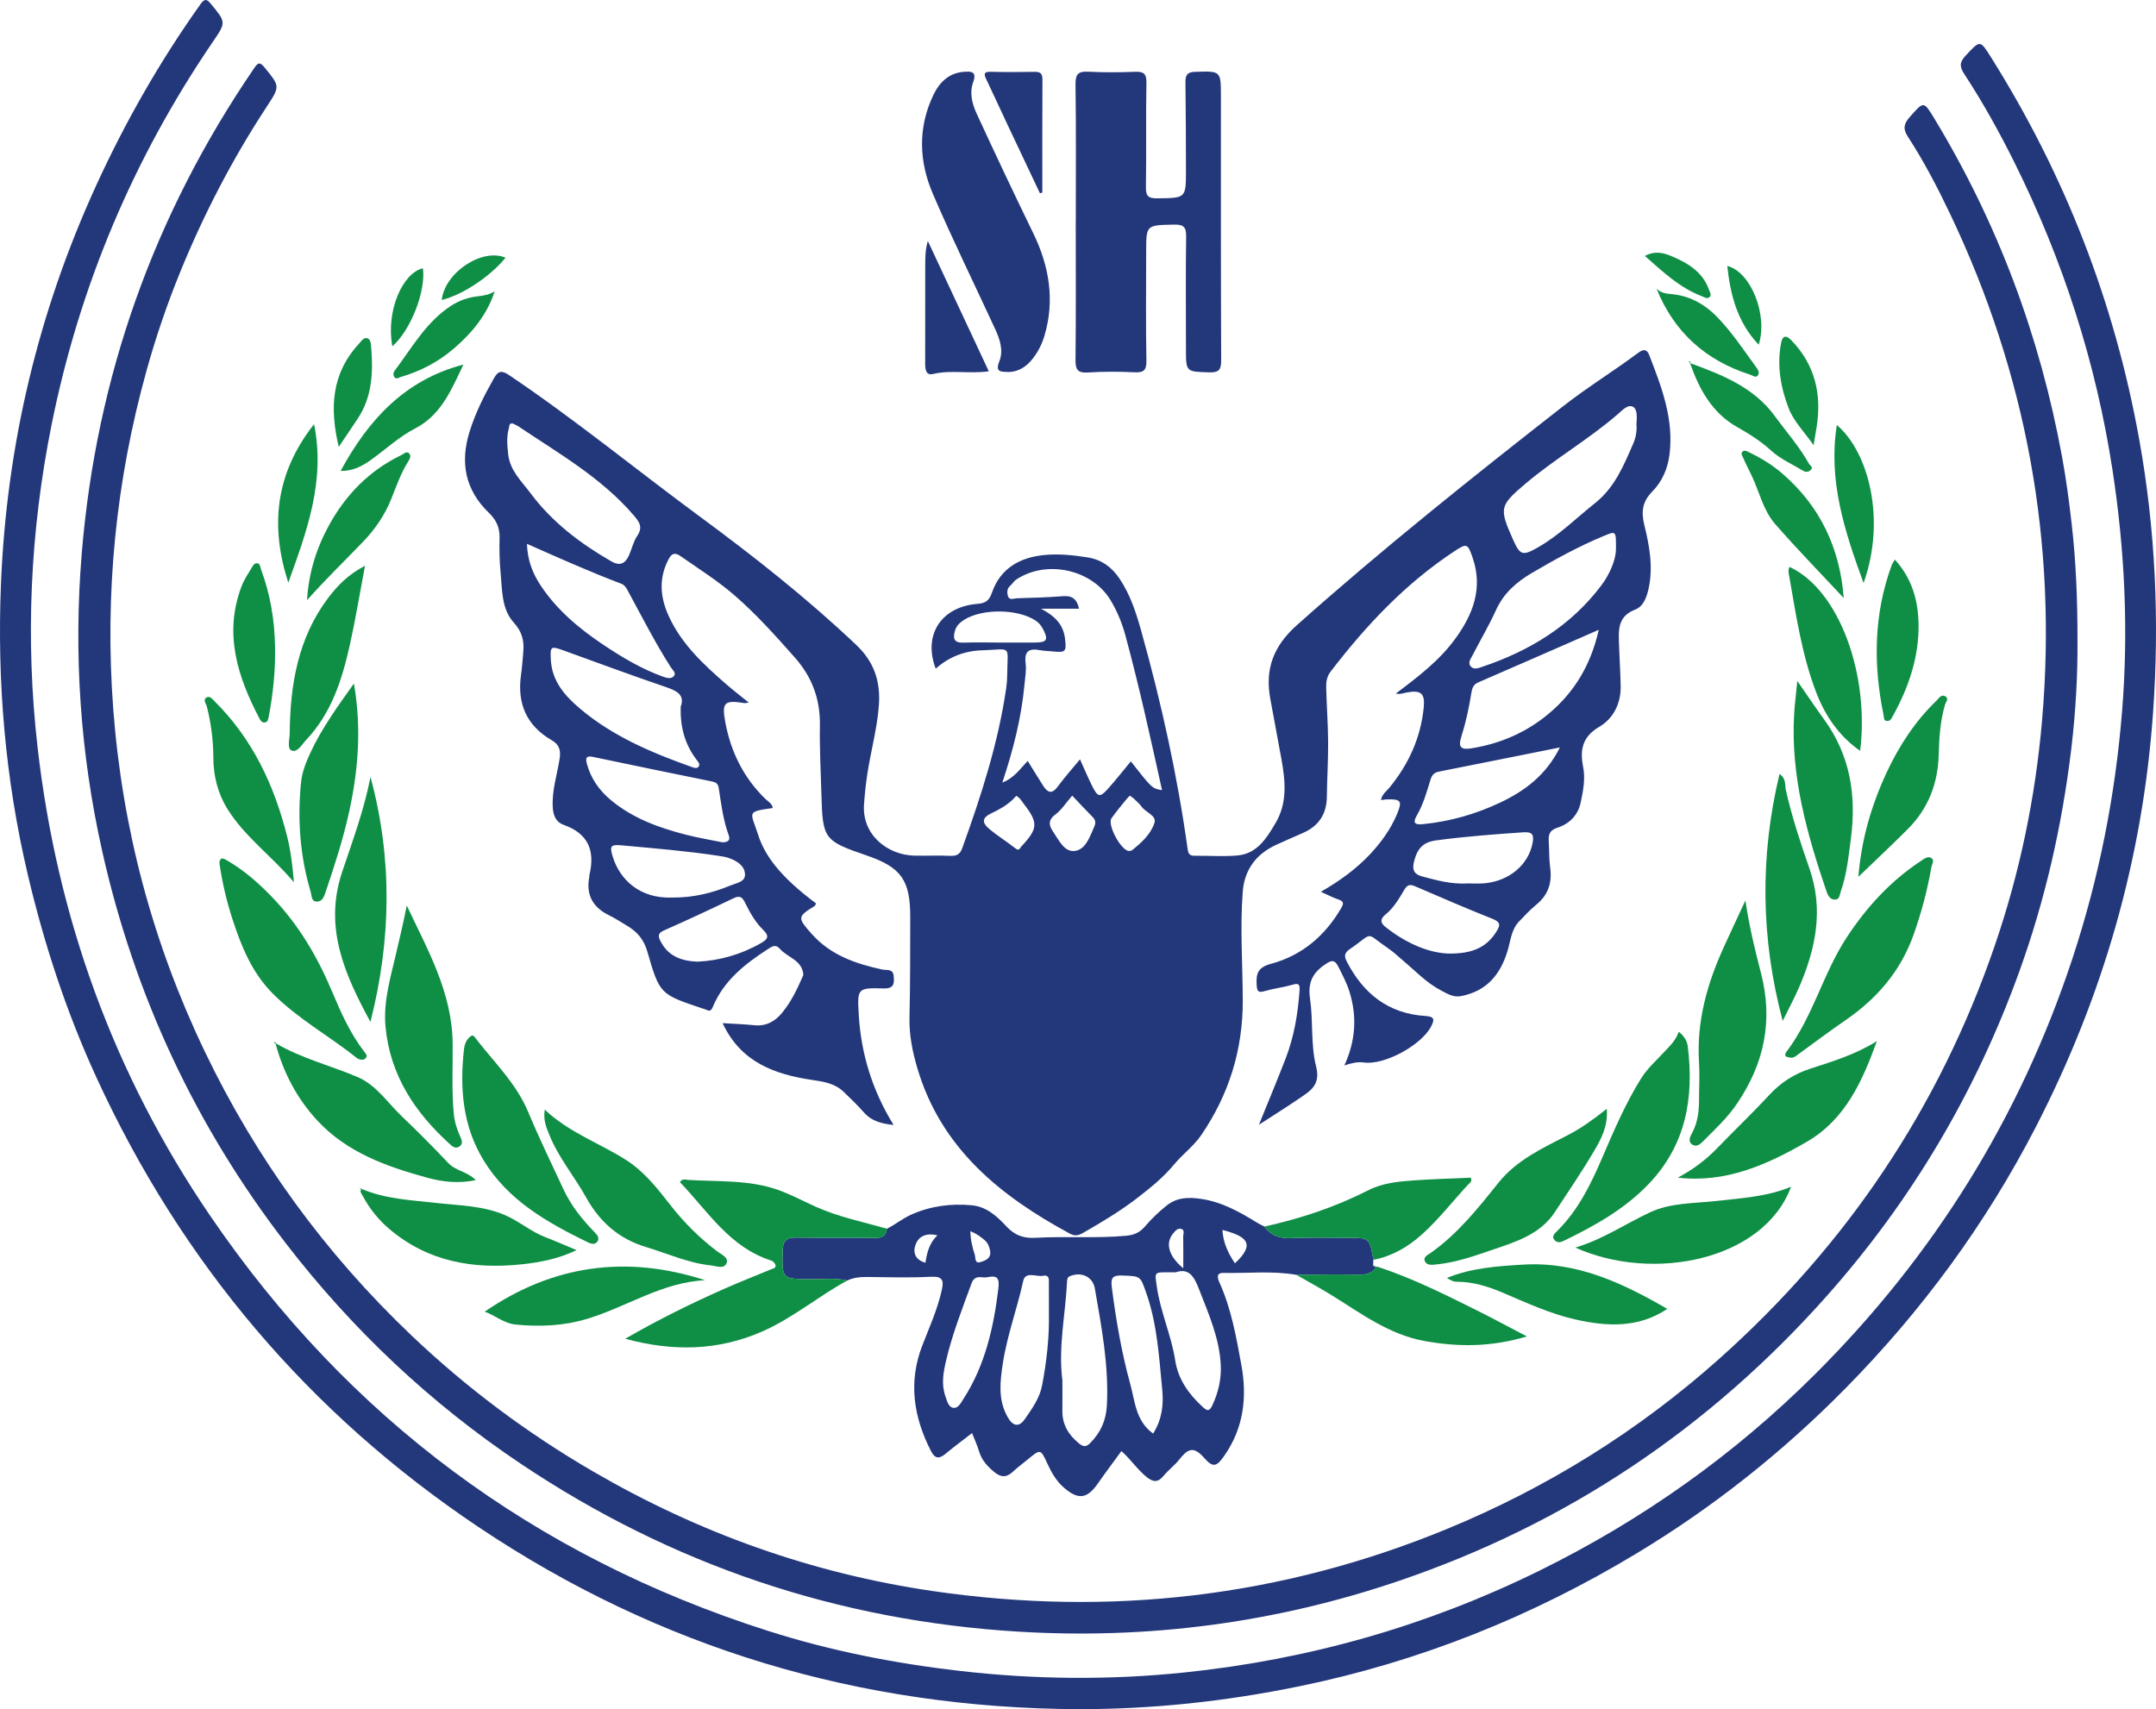 <!-- Generator: Adobe Illustrator 18.1.1, SVG Export Plug-In  -->
<svg version="1.1"
	 xmlns="http://www.w3.org/2000/svg" xmlns:xlink="http://www.w3.org/1999/xlink" xmlns:a="http://ns.adobe.com/AdobeSVGViewerExtensions/3.0/"
	 x="0px" y="0px" width="426.15px" height="337.887px" viewBox="0 0 426.15 337.887" enable-background="new 0 0 426.15 337.887"
	 xml:space="preserve">
<defs>
</defs>
<g>
	<path fill="#23377B" d="M275.859,137.133c4.327-3.25,8.648-6.515,11.862-10.961c3.449-4.773,5.402-9.879,3.382-15.84
		c-0.982-2.898-1.149-2.99-3.618-1.364c-9.691,6.381-17.5,14.693-24.506,23.838c-0.765,0.998-0.876,2.107-0.845,3.24
		c0.097,3.579,0.359,7.156,0.381,10.735c0.022,3.58-0.214,7.161-0.253,10.743c-0.038,3.426-1.608,5.771-4.715,7.138
		c-1.741,0.766-3.487,1.522-5.218,2.31c-4.012,1.827-6.355,4.917-6.693,9.33c-0.548,7.156-0.012,14.323,0.005,21.485
		c0.023,9.764-2.731,18.593-8.205,26.606c-1.481,2.167-3.686,3.784-5.297,5.73c-2.174,2.626-4.697,4.652-7.302,6.669
		c-3.377,2.615-7.044,4.8-10.745,6.929c-0.916,0.527-1.612,0.706-2.624,0.158c-13.768-7.444-25.417-16.832-30.122-32.625
		c-0.979-3.286-1.658-6.609-1.578-10.098c0.153-6.63,0.132-13.265,0.148-19.898c0.017-7.255-1.81-9.81-8.593-12.134
		c-8.469-2.902-8.726-3.245-8.964-12.114c-0.12-4.496-0.376-8.995-0.298-13.488c0.091-5.198-1.476-9.602-4.943-13.521
		c-3.777-4.27-7.538-8.488-11.87-12.255c-3.374-2.933-7.09-5.263-10.709-7.789c-1.194-0.834-1.804-0.545-2.437,0.683
		c-1.945,3.771-1.606,7.484,0.097,11.194c2.551,5.555,6.919,9.585,11.42,13.49c1.362,1.182,2.795,2.282,4.379,3.568
		c-0.488,0.06-0.695,0.132-0.885,0.101c-3.935-0.63-4.483-0.149-3.747,3.803c1.081,5.802,3.581,10.902,7.845,15.077
		c0.566,0.554,1.387,0.944,1.547,1.868c-5.387,0.756-4.363,0.725-2.925,5.241c1.27,3.99,4.171,8.183,11.477,13.624
		c-0.114,0.184-0.184,0.442-0.349,0.543c-3.394,2.074-3.306,2.317-0.598,5.392c3.771,4.282,8.729,5.977,14.041,7.131
		c0.813,0.177,2.129-0.231,2.246,1.305c0.115,1.503,0.067,2.487-2.052,2.427c-5.141-0.144-5.168-0.01-4.854,5.256
		c0.462,7.728,2.687,14.92,6.88,21.736c-2.365-0.255-4.318-0.739-5.839-2.458c-1.258-1.423-2.634-2.746-4.001-4.068
		c-1.725-1.669-3.833-2.018-6.197-2.367c-7.376-1.089-14.16-3.47-17.756-11.238c2.22,0.14,4.227,0.208,6.22,0.409
		c2.361,0.238,4.113-0.707,5.563-2.485c1.754-2.151,2.949-4.607,4.035-7.13c0.06-0.139,0.147-0.294,0.134-0.433
		c-0.265-2.871-3.16-3.335-4.66-5.08c-0.837-0.975-1.586-0.406-2.382,0.108c-4.548,2.941-8.718,6.235-10.866,11.447
		c-0.243,0.589-0.546,0.894-1.205,0.547c-0.265-0.139-0.572-0.2-0.86-0.297c-8.333-2.805-8.419-2.781-10.868-11.268
		c-0.698-2.42-2.079-3.974-4.129-5.155c-1.122-0.646-2.193-1.393-3.356-1.953c-3.236-1.557-4.664-4.01-3.984-7.596
		c0.028-0.149,0.007-0.308,0.042-0.455c1.134-4.731-0.237-8.141-5.06-9.841c-1.527-0.538-2.087-1.788-2.192-3.405
		c-0.217-3.336,0.849-6.474,1.353-9.693c0.258-1.644-0.064-2.784-1.541-3.636c-5.01-2.891-6.889-7.276-6.092-12.929
		c0.213-1.507,0.318-3.03,0.45-4.548c0.191-2.183-0.224-3.967-1.867-5.774c-2.477-2.725-2.29-6.506-2.624-9.97
		c-0.219-2.271-0.256-4.572-0.199-6.855c0.05-1.992-0.694-3.534-2.079-4.864c-4.735-4.546-5.757-9.972-3.839-16.111
		c1.164-3.726,2.907-7.176,4.828-10.557c0.831-1.463,1.528-1.552,2.979-0.577c12.971,8.722,25.051,18.64,37.619,27.9
		c10.777,7.94,21.271,16.216,31.008,25.443c3.546,3.36,4.797,7.259,4.459,11.899c-0.332,4.566-1.567,8.982-2.267,13.487
		c-0.315,2.027-0.525,4.075-0.672,6.121c-0.438,6.068,4.709,10.039,10.004,10.139c2.363,0.044,4.731-0.07,7.089,0.038
		c1.273,0.058,1.901-0.349,2.338-1.559c3.724-10.311,7.092-20.717,8.676-31.612c0.131-0.902,0.192-1.822,0.201-2.734
		c0.055-5.936,1.01-4.911-5.021-4.726c-3.385,0.104-6.502,1.291-9.112,3.63c-2.539-6.633,1.041-12.218,8.195-12.808
		c1.688-0.139,2.349-0.601,2.945-2.297c1.656-4.711,5.459-6.878,10.263-7.359c2.896-0.29,5.791,0.018,8.657,0.473
		c2.709,0.43,4.732,1.904,6.262,4.177c2.164,3.215,3.318,6.846,4.34,10.506c3.952,14.147,7.111,28.47,9.141,43.026
		c0.139,0.998,0.485,1.281,1.417,1.269c2.821-0.037,5.661,0.196,8.458-0.063c3.878-0.36,5.731-3.437,7.487-6.397
		c2.379-4.008,1.95-8.337,1.164-12.665c-0.72-3.967-1.452-7.931-2.194-11.893c-1.105-5.897,0.634-10.46,5.26-14.583
		c16.964-15.12,34.711-29.264,52.597-43.253c4.688-3.667,9.747-6.791,14.52-10.326c0.856-0.634,1.878-1.442,2.515,0.198
		c2.456,6.323,4.89,12.659,4.011,19.666c-0.353,2.812-1.458,5.341-3.419,7.329c-1.942,1.968-2.209,3.966-1.56,6.598
		c1.018,4.126,1.791,8.346,0.829,12.648c-0.383,1.71-1.041,3.465-2.63,4.073c-3.598,1.374-3.282,4.238-3.191,7.103
		c0.085,2.666,0.271,5.329,0.32,7.995c0.062,3.452-1.426,6.432-4.247,8.088c-3.344,1.962-3.832,4.581-3.183,7.854
		c0.483,2.439,0.005,4.816-0.483,7.138c-0.512,2.437-2.218,4.19-4.59,4.938c-1.515,0.478-1.799,1.345-1.717,2.674
		c0.108,1.749,0.05,3.518,0.285,5.248c0.405,2.973-0.384,5.376-2.752,7.302c-1.214,0.987-2.276,2.166-3.373,3.291
		c-1.567,1.606-1.69,3.819-2.29,5.805c-1.422,4.704-4.109,7.972-9.163,8.971c-1.613,0.319-2.774-0.483-4.015-1.128
		c-2.875-1.493-5.073-3.869-7.52-5.919c-0.935-0.783-1.814-1.648-2.818-2.329c-4.899-3.321-2.685-3.323-7.719,0.123
		c-0.946,0.648-1.115,1.311-0.616,2.296c3.268,6.446,8.289,10.454,15.658,10.896c1.834,0.11,1.692,0.794,1.154,1.912
		c-1.812,3.761-9.255,7.844-13.35,7.28c-1.229-0.169-2.364,0.081-3.873,0.577c2.255-4.94,2.504-9.67,1.035-14.483
		c-0.535-1.754-1.398-3.359-2.205-4.996c-0.779-1.58-1.457-1.302-2.744-0.414c-2.448,1.688-3.319,3.618-2.876,6.67
		c0.644,4.436,0.111,9.107,1.194,13.397c0.898,3.555-0.929,4.722-3.055,6.177c-2.554,1.748-5.183,3.389-8.239,5.374
		c1.917-4.738,3.668-8.914,5.297-13.138c1.655-4.292,2.404-8.781,2.73-13.363c0.101-1.419-0.266-1.509-1.491-1.15
		c-1.747,0.511-3.587,0.704-5.335,1.215c-1.194,0.349-1.57,0.213-1.647-1.131c-0.126-2.222,0.13-3.521,2.837-4.246
		c6.074-1.628,10.661-5.519,13.853-10.984c0.438-0.751,0.676-1.333-0.472-1.714c-1.126-0.374-2.188-0.943-3.529-1.539
		c3.728-2.155,6.988-4.504,9.766-7.475c2.204-2.357,4.054-4.938,5.302-7.928c1.051-2.518,0.766-2.944-1.941-2.87
		c-0.373,0.01-0.744,0.081-1.248,0.14c0.19-1.156,1.072-1.723,1.667-2.45c3.814-4.653,6.209-9.911,6.791-15.927
		c0.262-2.706-0.567-3.401-3.294-2.905c-0.745,0.136-1.465,0.442-2.241,0.211L275.859,137.133z M205.765,120.334
		c2.786,1.459,4.379,3.165,4.725,5.786c0.359,2.726,0.165,2.937-2.474,2.654c-0.832-0.089-1.678-0.094-2.497-0.247
		c-2.079-0.387-3.091,0.162-2.799,2.534c0.174,1.41-0.091,2.882-0.227,4.32c-0.615,6.513-2.208,12.817-4.375,19.325
		c2.354-0.916,3.52-2.716,5.014-4.283c1.072,1.724,2.047,3.328,3.057,4.908c0.854,1.335,1.704,1.765,2.868,0.185
		c1.376-1.868,2.93-3.606,4.412-5.406c0.823,1.817,1.55,3.571,2.399,5.263c1.134,2.258,1.53,2.337,3.161,0.525
		c1.56-1.733,2.992-3.581,4.487-5.387c4.208,5.367,4.208,5.367,6.173,5.698c-2.273-10.284-4.509-20.506-7.249-30.611
		c-0.658-2.428-1.613-4.746-2.903-6.905c-3.655-6.117-12.59-8.091-18.594-4.177c-0.533,0.347-0.797,0.866-1.216,1.231
		c-0.715,0.623-0.708,1.355-0.514,2.056c0.266,0.964,1.151,0.489,1.749,0.471c3.044-0.091,6.091-0.173,9.125-0.417
		c1.831-0.147,2.77,0.563,3.188,2.475C210.874,120.334,208.633,120.334,205.765,120.334z M323.459,83.83
		c0.075-1.191,0.251-2.867-0.661-3.395c-1.023-0.592-2.189,0.72-3.066,1.477c-5.771,4.986-12.421,8.801-18.231,13.723
		c-5.103,4.323-5.183,4.836-2.512,10.869c1.455,3.286,1.9,3.478,4.999,1.711c4.185-2.387,7.58-5.807,11.32-8.78
		c3.879-3.084,5.646-7.458,7.525-11.762C323.331,86.531,323.579,85.192,323.459,83.83z M319.406,108.691
		c0.03-3.79,0.043-3.758-2.382-2.75c-4.93,2.049-9.589,4.594-14.189,7.302c-3.12,1.837-5.616,4.014-7.142,7.373
		c-1.382,3.041-3.091,5.932-4.622,8.908c-0.365,0.71-1.053,1.523-0.304,2.29c0.595,0.609,1.442,0.265,2.16,0.024
		c9.371-3.14,17.533-8.087,23.568-16.084C318.31,113.35,319.358,110.567,319.406,108.691z M101.374,83.725
		c-0.806-0.14-0.675,0.54-0.779,0.888c-0.511,1.711-0.335,3.444-0.146,5.195c0.351,3.238,2.668,5.354,4.433,7.72
		c4.247,5.691,9.803,9.903,15.922,13.429c1.788,1.03,2.824,0.423,3.551-1.243c0.547-1.253,0.844-2.66,1.593-3.768
		c1.176-1.742,0.431-2.768-0.726-4.114c-6.365-7.401-14.74-12.161-22.68-17.496C102.168,84.083,101.737,83.912,101.374,83.725z
		 M134.553,139.696c0.86-2.361-0.801-3.152-3.073-3.922c-6.744-2.284-13.415-4.785-20.115-7.197
		c-2.503-0.901-2.644-0.816-2.487,1.915c0.243,4.234,2.839,7.132,5.843,9.661c6.438,5.419,14.057,8.641,21.888,11.429
		c0.511,0.182,1.114,0.459,1.476-0.026c0.379-0.507-0.127-0.987-0.439-1.405C135.423,147.176,134.413,143.827,134.553,139.696z
		 M316.011,124.506c-8.283,3.62-16.054,7.031-23.842,10.403c-1.013,0.438-1.211,1.247-1.357,2.16
		c-0.468,2.923-1.091,5.804-1.99,8.635c-0.627,1.976-0.059,2.564,1.967,2.241c5.747-0.915,10.927-3.146,15.39-6.904
		C311.205,136.807,314.431,131.473,316.011,124.506z M104.157,107.507c0.104,3.325,1.155,5.894,2.737,8.275
		c3.267,4.916,7.717,8.595,12.563,11.82c3.615,2.405,7.346,4.625,11.457,6.119c0.796,0.289,1.743,0.604,2.302-0.084
		c0.495-0.609-0.323-1.249-0.668-1.791c-2.945-4.63-5.448-9.508-8.057-14.325c-0.441-0.814-0.838-1.801-1.652-2.11
		C116.598,113.044,110.506,110.326,104.157,107.507z M142.815,166.523c0.971-0.02,1.614-0.345,1.23-1.385
		c-1.118-3.023-1.491-6.198-1.98-9.345c-0.149-0.963-0.632-1.164-1.468-1.333c-7.803-1.578-15.598-3.195-23.389-4.83
		c-1.186-0.249-1.542,0.087-1.234,1.261c0.782,2.981,2.455,5.359,4.804,7.307c4.357,3.614,9.527,5.47,14.903,6.84
		C138.032,165.637,140.435,166.034,142.815,166.523z M308.329,147.761c-8.288,1.66-16.091,3.233-23.899,4.775
		c-0.935,0.185-1.379,0.638-1.669,1.568c-0.744,2.392-1.404,4.845-2.672,7.022c-1.01,1.733-0.281,1.947,1.247,1.794
		c5.273-0.528,10.298-1.963,15.084-4.211C301.333,156.402,305.55,153.296,308.329,147.761z M132.827,177.437
		c4.229,0.04,7.968-0.904,11.573-2.395c1.134-0.469,2.904-0.678,2.858-2.181c-0.053-1.714-1.578-2.658-3.142-3.221
		c-0.635-0.229-1.32-0.339-1.992-0.44c-6.391-0.967-12.83-1.501-19.263-2.085c-2.124-0.193-2.41,0.115-1.759,2.219
		C122.532,173.957,126.494,177.663,132.827,177.437z M286.089,188.502c5.091,0.127,7.837-1.343,9.728-4.389
		c0.784-1.262,0.729-1.853-0.792-2.46c-5.129-2.047-10.204-4.232-15.274-6.424c-1.004-0.434-1.559-0.382-2.159,0.636
		c-1.038,1.762-2.093,3.577-3.697,4.885c-1.179,0.961-1.066,1.696-0.015,2.527C277.798,186.376,282.179,188.312,286.089,188.502z
		 M290.322,174.639c0.59,0,1.815,0.085,3.024-0.015c4.945-0.41,8.782-3.674,9.585-7.99c0.286-1.536,0.012-2.22-1.782-2.098
		c-5.762,0.393-11.519,0.825-17.243,1.592c-2.648,0.355-3.762,1.585-4.434,4.28c-0.387,1.552,0.058,2.449,1.601,2.848
		C283.905,173.987,286.712,174.864,290.322,174.639z M137.876,190.113c4.28-0.197,8.607-1.399,12.611-3.711
		c1.125-0.65,1.718-1.267,0.4-2.536c-1.576-1.516-2.669-3.473-3.637-5.444c-0.519-1.057-1.018-1.447-2.229-0.864
		c-4.579,2.2-9.185,4.35-13.831,6.402c-1.26,0.556-1.077,1.236-0.63,2.109C132.012,188.91,134.494,189.989,137.876,190.113z
		 M197.732,127.025c2.284,0,4.567,0.008,6.851-0.002c2.359-0.011,2.676-0.541,1.594-2.627c-0.351-0.677-0.793-1.248-1.453-1.693
		c-3.497-2.358-10.603-2.446-14.178-0.154c-0.793,0.508-1.468,1.113-1.752,2.025c-0.453,1.453-0.405,2.543,1.631,2.469
		C192.857,126.954,195.296,127.022,197.732,127.025z M200.883,157.316c-0.281,0.301-0.471,0.524-0.682,0.726
		c-1.221,1.174-2.666,1.984-4.19,2.705c-1.886,0.893-2.042,1.821-0.417,3.178c1.628,1.358,3.454,2.476,5.118,3.794
		c0.749,0.594,0.858-0.047,1.172-0.384c3.326-3.569,3.376-4.698,0.387-8.532c-0.234-0.299-0.424-0.635-0.676-0.917
		C201.409,157.678,201.156,157.529,200.883,157.316z M211.933,157.283c-1.282,1.479-2.115,2.833-3.301,3.71
		c-1.521,1.126-1.325,2.19-0.461,3.448c1.144,1.666,2.216,4.122,4.384,3.765c2.1-0.346,2.883-2.879,3.75-4.812
		c0.292-0.65,0.27-1.271-0.316-1.858C214.603,160.148,213.277,158.7,211.933,157.283z M223.319,157.287
		c-0.265,0.279-0.483,0.478-0.664,0.706c-0.998,1.251-2.05,2.465-2.96,3.778c-0.877,1.266,1.878,6.366,3.431,6.451
		c0.216,0.012,0.489-0.031,0.649-0.157c1.871-1.487,3.715-3.182,4.416-5.416c0.445-1.417-1.717-2.035-2.533-3.165
		c-0.441-0.61-1.039-1.109-1.584-1.639C223.869,157.646,223.612,157.501,223.319,157.287z"/>
	<path fill="#23377B" d="M213.158,337.887c-43.115-0.205-82.786-12.018-118.593-36.017c-33.48-22.439-58.642-52.175-75.487-88.827
		c-5.916-12.873-10.314-26.267-13.574-40.094c-4.472-18.97-6.103-38.156-5.312-57.55c1.119-27.426,7.367-53.695,18.791-78.673
		C24.755,24.107,31.61,12.085,39.674,0.769c0.789-1.107,1.243-0.929,1.987-0.03c3.02,3.649,3.055,3.65,0.445,7.478
		C26.339,31.336,15.683,56.635,10.179,84.043c-4.227,21.051-5.192,42.316-2.754,63.666c3.841,33.639,15.033,64.649,34.124,92.647
		c27.301,40.037,64.17,67.378,110.338,82.082c12.343,3.931,25.02,6.413,37.912,7.894c14.755,1.695,29.514,1.831,44.25,0.305
		c24.583-2.546,48.029-9.196,70.244-20.139c20.331-10.016,38.576-22.961,54.591-38.954c23.329-23.296,40.331-50.552,50.705-81.923
		c5.284-15.98,8.518-32.346,9.863-49.087c1.28-15.936,0.527-31.812-1.9-47.615c-3.281-21.363-9.848-41.676-19.483-61.001
		c-2.956-5.929-6.173-11.727-9.806-17.27c-0.973-1.484-0.957-2.351,0.277-3.668c2.874-3.068,2.802-3.154,5.055,0.435
		c14.601,23.26,24.367,48.381,29.233,75.43c3.228,17.945,4.026,35.985,2.731,54.147c-2.058,28.848-9.904,56.072-23.134,81.74
		c-9.882,19.175-22.526,36.386-37.667,51.746c-12.405,12.584-26.158,23.501-41.288,32.623
		c-20.699,12.48-42.845,21.363-66.553,26.241C241.997,336.41,227.604,337.89,213.158,337.887z"/>
	<path fill="#23377B" d="M410.63,126.666c0.053,6.513-0.334,13.974-1.226,21.393c-1.808,15.034-5.124,29.725-10.269,43.99
		c-8.572,23.768-21.196,45.14-37.956,64.037c-23.289,26.258-51.517,45.185-84.769,56.47c-24.359,8.267-49.414,11.561-75.116,10.003
		c-35.781-2.169-68.557-13.237-98.318-33.161c-17.853-11.952-33.303-26.52-46.428-43.54c-17.877-23.182-29.961-49.073-36.356-77.637
		c-4.344-19.401-5.668-39.033-4.035-58.806c2.886-34.942,14.264-66.937,34.062-95.912c0.724-1.059,1.086-1.377,2.072-0.168
		c3.037,3.723,3.101,3.683,0.437,7.745c-6.786,10.345-12.462,21.282-17.123,32.725c-2.564,6.295-4.767,12.741-6.596,19.299
		c-6.121,21.948-8.339,44.275-6.628,67.009c1.785,23.714,7.808,46.294,18.074,67.718c10.171,21.227,23.826,39.954,40.892,56.189
		c10.894,10.364,22.853,19.293,35.843,26.853c20.916,12.172,43.336,20.189,67.267,23.674c34.891,5.082,68.787,1.192,101.466-12.255
		c19.892-8.185,37.926-19.413,53.975-33.743c25.15-22.457,43.38-49.585,54.342-81.493c4.982-14.502,8.082-29.431,9.398-44.736
		c3.012-35.021-3.091-68.366-18.204-100.074c-2.489-5.223-5.166-10.364-8.323-15.216c-1.051-1.615-0.776-2.6,0.382-3.912
		c2.752-3.119,2.722-3.181,4.84,0.313c12.559,20.721,20.878,43.052,25.246,66.861c0.806,4.395,1.399,8.837,1.904,13.279
		C410.317,110.919,410.645,118.304,410.63,126.666z"/>
	<path fill="#23377B" d="M175.308,242.903c1.666-0.813,3.074-2.017,4.81-2.788c3.877-1.721,7.87-2.225,11.998-1.84
		c2.903,0.271,5.007,2.225,6.844,4.205c1.629,1.757,3.404,2.35,5.657,2.223c5.985-0.338,11.988,0.14,17.975-0.405
		c1.564-0.142,2.709-0.651,3.715-1.832c1.279-1.502,2.701-2.866,4.255-4.114c2.095-1.684,4.381-1.702,6.853-1.342
		c4.136,0.602,7.644,2.602,11.114,4.732c0.449,0.275,0.935,0.489,1.403,0.732c1.365,1.934,3.242,2.39,5.539,2.283
		c3.652-0.17,7.317-0.055,10.976-0.058c4.236-0.003,4.265,0.023,5.018,4.361c-0.019,0.352-0.038,0.704-0.057,1.056
		c0.093,0.29,0.273,0.415,0.577,0.306l0.176-0.038c-0.849,1.216-1.959,1.638-3.483,1.604c-4.154-0.091-8.313,0.004-12.469,0.025
		c-4.768-0.828-9.576-0.265-14.363-0.374c-1.552-0.035-1.175,1.086-0.79,1.942c2.332,5.19,3.305,10.761,4.315,16.279
		c1.14,6.23,0.478,12.286-3.237,17.716c-1.606,2.348-2.297,2.718-4.165,0.584c-2.116-2.417-3.284-1.638-4.836,0.326
		c-0.937,1.186-2.194,2.117-3.158,3.286c-1.07,1.299-1.994,1.273-3.273,0.264c-1.876-1.481-3.16-3.505-5.043-5.177
		c-1.557,2.137-3.14,4.233-4.638,6.388c-2.138,3.074-3.886,3.283-6.671,0.897c-1.565-1.34-2.509-3.032-3.344-4.838
		c-1.329-2.876-1.33-2.875-3.825-0.824c-1,0.822-2.052,1.589-2.993,2.474c-1.3,1.224-2.425,1.097-3.753-0.023
		c-1.317-1.111-2.394-2.293-2.901-3.985c-0.368-1.227-0.911-2.401-1.395-3.647c-1.843,1.43-3.61,2.73-5.292,4.131
		c-1.242,1.034-2.058,0.924-2.817-0.55c-3.475-6.745-4.525-13.704-1.717-20.921c1.405-3.61,3-7.139,3.841-10.946
		c0.396-1.791,0.251-2.743-2.102-2.616c-4.257,0.23-8.536,0.086-12.805,0.048c-1.319-0.012-2.578,0.137-3.778,0.695
		c-2.396-0.55-4.826-0.238-7.239-0.259c-5.72-0.051-5.674-0.017-5.522-5.69c0.049-1.817,0.688-2.575,2.575-2.543
		c5.235,0.087,10.473-0.011,15.708,0.073C174.404,244.747,175.14,244.284,175.308,242.903z M209.991,272.907
		c0,1.981,0.024,3.963-0.006,5.944c-0.041,2.734,1.182,4.776,3.253,6.471c0.87,0.712,1.417,0.79,2.25-0.046
		c2.074-2.083,3.143-4.486,3.297-7.467c0.405-7.829-1.046-15.446-2.377-23.081c-0.405-2.32-2.631-3.364-4.863-2.474
		c-0.55,0.219-0.606,0.597-0.628,1.06C210.599,259.847,209.14,266.318,209.991,272.907z M232.407,251.518c-0.767,0-1.148,0-1.528,0
		c-2.792-0.002-2.635-0.025-2.22,2.866c0.715,4.987,2.862,9.595,3.631,14.562c0.582,3.755,2.682,6.663,5.427,9.186
		c0.883,0.812,1.321,0.961,1.918-0.326c1.179-2.54,1.794-5.139,1.659-7.943c-0.258-5.337-2.402-10.11-4.289-14.981
		C236.077,252.487,235.063,250.601,232.407,251.518z M207.323,259.552c0-1.904,0.013-3.807-0.006-5.71
		c-0.008-0.799,0.202-1.881-1.17-1.631c-1.344,0.245-3.47-0.958-3.901,1.019c-1.195,5.483-3.19,10.763-4.033,16.327
		c-0.538,3.552-0.966,7.065,0.877,10.441c1.065,1.952,2.275,2.297,3.523,0.48c1.398-2.035,2.885-4.059,3.374-6.645
		C206.88,269.106,207.425,264.363,207.323,259.552z M227.926,283.403c1.746-2.778,2.094-5.689,1.8-8.681
		c-0.631-6.424-0.975-12.889-3.147-19.077c-1.197-3.412-1.078-3.357-4.741-3.488c-1.799-0.064-2.332,0.346-2.091,2.237
		c0.827,6.476,1.921,12.906,3.651,19.191C224.341,277.009,224.471,280.92,227.926,283.403z M195.118,252.5
		c-1.052,0.231-2.406-0.672-3.104,1.248c-1.839,5.052-3.815,10.05-5.031,15.304c-0.535,2.313-0.948,4.643-0.117,6.962
		c0.324,0.904,0.582,2.2,1.607,2.305c0.962,0.099,1.473-1.012,2.015-1.856c4.237-6.609,5.896-13.985,6.839-21.649
		C197.586,252.706,197.205,252.057,195.118,252.5z M244.094,249.744c4.149-3.859,2.339-5.358-2.474-6.597
		C241.761,245.608,242.706,247.69,244.094,249.744z M233.882,250.724c0-2.37,0.019-4.338-0.013-6.306
		c-0.008-0.489,0.329-1.181-0.275-1.433c-0.762-0.318-1.267,0.323-1.701,0.84C230.3,245.721,230.935,248.285,233.882,250.724z
		 M191.805,243.386c0.012,1.747,0.405,3.198,0.861,4.632c0.198,0.621-0.062,1.829,1.106,1.489c1.016-0.296,2.247-0.769,1.916-2.324
		c-0.158-0.743-0.397-1.425-1.011-1.97C193.878,244.506,193.037,243.901,191.805,243.386z M182.918,249.625
		c0.314-1.985,0.745-3.849,2.363-5.414c-2.27-0.539-3.737,0.208-4.336,1.914C180.409,247.651,180.927,249.089,182.918,249.625z"/>
	<path fill="#23377B" d="M212.639,43.867c0-9.07,0.074-18.14-0.055-27.208c-0.03-2.096,0.619-2.585,2.568-2.484
		c3.041,0.158,6.099,0.146,9.142,0.018c1.734-0.073,2.341,0.324,2.305,2.22c-0.132,6.857,0.016,13.719-0.1,20.576
		c-0.031,1.848,0.539,2.245,2.292,2.222c5.6-0.075,5.625,0,5.625-5.534c-0.001-5.789-0.034-11.579-0.101-17.368
		c-0.016-1.344,0.251-2.055,1.856-2.107c5.148-0.166,5.15-0.233,5.151,4.872c0.004,17.377-0.025,34.754,0.052,52.131
		c0.008,1.876-0.417,2.464-2.364,2.404c-4.598-0.142-4.596-0.035-4.595-4.688c0.001-7.393-0.069-14.787,0.035-22.178
		c0.027-1.928-0.565-2.382-2.435-2.34c-5.463,0.122-5.465,0.033-5.466,5.393c-0.002,7.164-0.086,14.33,0.047,21.492
		c0.037,1.983-0.576,2.398-2.415,2.307c-3.04-0.149-6.103-0.154-9.14,0.044c-2.094,0.136-2.48-0.627-2.458-2.564
		c0.104-9.068,0.046-18.139,0.046-27.208C212.63,43.867,212.636,43.867,212.639,43.867z"/>
	<path fill="#23377B" d="M199.409,73.541c-1.46-0.066-2.782,0.134-1.887-2.102c0.859-2.144,0.116-4.363-0.826-6.404
		c-4.114-8.907-8.443-17.721-12.314-26.731c-2.738-6.374-2.987-13.013,0.08-19.47c1.199-2.523,3.056-4.409,6.033-4.634
		c1.297-0.098,2.687-0.184,1.864,2.045c-0.768,2.08-0.231,4.235,0.681,6.212c3.657,7.93,7.385,15.825,11.206,23.679
		c3.128,6.43,4.31,13.25,2.17,20.331c-0.512,1.695-1.321,3.245-2.435,4.615C202.776,72.561,201.251,73.488,199.409,73.541z"/>
	<path fill="#0E8F45" d="M175.308,242.903c-0.168,1.381-0.904,1.844-2.32,1.821c-5.235-0.084-10.473,0.014-15.708-0.073
		c-1.887-0.031-2.526,0.727-2.575,2.543c-0.152,5.673-0.198,5.639,5.522,5.69c2.413,0.021,4.843-0.29,7.239,0.259
		c-5.738,3.136-10.79,7.436-16.808,10.079c-8.714,3.827-17.674,3.995-27.078,1.435c6.549-3.785,13.067-6.999,19.72-9.938
		c2.986-1.319,6.032-2.503,9.045-3.761c0.398-0.166,1.031-0.258,0.954-0.791c-0.052-0.359-0.476-0.84-0.833-0.954
		c-8.247-2.621-12.56-9.758-18.081-15.525c0.508-0.769,1.189-0.46,1.714-0.427c5.981,0.374,12.075-0.068,17.839,2.023
		c2.492,0.904,4.847,2.18,7.273,3.269C165.729,240.583,170.575,241.56,175.308,242.903z"/>
	<path fill="#0E8F45" d="M344.99,178.027c0.793,5.283,1.912,9.831,3.085,14.358c2.428,9.377,0.66,17.844-4.754,25.816
		c-1.921,2.829-4.349,5.051-6.689,7.422c-0.617,0.625-1.379,1.214-2.195,0.613c-0.861-0.635-0.349-1.573,0.03-2.278
		c1.122-2.089,1.362-4.331,1.364-6.637c0.002-2.438,0.149-4.886-0.005-7.314c-0.508-8.044,1.594-15.505,4.872-22.721
		C342.011,184.395,343.367,181.524,344.99,178.027z"/>
	<path fill="#0E8F45" d="M80.397,179.012c4.142,8.778,9.005,17.252,9.075,27.367c0.032,4.569-0.198,9.141,0.214,13.713
		c0.148,1.643,0.608,3.098,1.268,4.563c0.293,0.652,0.688,1.502-0.203,2.039c-0.699,0.421-1.264,0.01-1.816-0.491
		c-6.923-6.28-11.843-13.642-12.734-23.233c-0.462-4.971,0.976-9.663,2.072-14.396C79.003,185.418,79.77,182.272,80.397,179.012z"/>
	<path fill="#0E8F45" d="M331.82,203.973c1.122,0.89,1.651,1.837,1.784,2.908c1.257,10.098-0.347,19.406-7.647,27.093
		c-4.749,5.001-10.646,8.299-16.759,11.276c-0.662,0.322-1.338,0.523-1.9-0.054c-0.698-0.716-0.034-1.332,0.404-1.76
		c4.243-4.153,6.746-9.337,9.049-14.7c2.269-5.284,4.548-10.596,7.59-15.488c1.257-2.022,3.108-3.686,4.759-5.447
		C330.139,206.691,331.229,205.641,331.82,203.973z"/>
	<path fill="#0E8F45" d="M93.325,204.689c0.167,0.082,0.332,0.109,0.405,0.206c3.694,4.877,8.24,9.112,10.673,14.933
		c2.169,5.189,4.626,10.258,7.005,15.356c1.497,3.209,3.698,5.924,6.154,8.449c0.465,0.478,1.003,1.111,0.523,1.802
		c-0.469,0.676-1.219,0.489-1.866,0.173c-8.064-3.941-15.812-8.278-20.671-16.294c-4.105-6.772-4.685-14.168-3.849-21.798
		C91.82,206.417,92.209,205.285,93.325,204.689z"/>
	<path fill="#0E8F45" d="M354.176,209.093c-1.122-0.046-1.718-0.312-1.026-1.227c5.189-6.864,7.186-15.408,11.857-22.534
		c3.912-5.967,8.656-11.159,14.655-15.121c0.644-0.425,1.359-1.025,2.066-0.595c0.728,0.443,0.12,1.247,0.011,1.878
		c-0.776,4.497-1.952,8.877-3.471,13.193c-2.554,7.257-7.251,12.708-13.499,17.003c-3.129,2.151-6.17,4.431-9.241,6.668
		C355.033,208.72,354.574,209.12,354.176,209.093z"/>
	<path fill="#0E8F45" d="M43.366,170.608c0.14-1.521,1.152-0.716,1.812-0.329c3.234,1.901,6.011,4.38,8.601,7.069
		c5.235,5.434,8.984,11.812,11.887,18.737c1.735,4.139,3.57,8.237,6.334,11.831c0.275,0.357,0.672,0.72,0.332,1.194
		c-0.367,0.513-0.92,0.44-1.447,0.252c-0.141-0.05-0.277-0.134-0.394-0.228c-5.453-4.364-11.657-7.745-16.619-12.756
		c-4.145-4.187-6.249-9.463-8.003-14.909C44.751,177.999,43.931,174.445,43.366,170.608z"/>
	<path fill="#0E8F45" d="M54.514,206.25c5.068,2.984,10.787,4.383,16.142,6.66c3.745,1.592,5.957,5.111,8.805,7.815
		c3.14,2.981,6.184,6.068,9.161,9.212c1.462,1.544,3.737,1.642,5.416,3.364c-3.42,0.714-6.561,0.35-9.597-0.482
		c-8.038-2.202-15.867-4.981-21.721-11.3c-4.01-4.328-6.717-9.484-8.252-15.215L54.514,206.25z"/>
	<path fill="#0E8F45" d="M331.629,232.807c2.923-1.553,5.495-3.451,7.758-5.797c3.403-3.529,6.963-6.91,10.287-10.51
		c2.287-2.477,4.928-4.187,8.117-5.223c4.514-1.466,9.072-2.856,13.195-5.47c-2.863,7.9-6.232,15.492-13.822,19.891
		C349.342,230.231,341.15,233.923,331.629,232.807z"/>
	<path fill="#0E8F45" d="M107.677,219.367c4.85,4.577,10.854,6.616,16.085,9.959c3.608,2.306,6.187,5.631,8.76,8.923
		c2.694,3.447,5.743,6.481,9.217,9.12c0.812,0.617,2.283,1.201,1.9,2.278c-0.477,1.342-2.036,0.626-3.071,0.52
		c-4.509-0.463-8.627-2.362-12.915-3.654c-5.353-1.613-9.11-4.962-11.784-9.759c-2.332-4.184-5.467-7.902-7.281-12.385
		C108.008,222.936,107.341,221.468,107.677,219.367z"/>
	<path fill="#0E8F45" d="M317.592,219.203c0.264,3.332-1.027,5.798-2.37,8.096c-2.453,4.195-5.202,8.22-7.871,12.287
		c-2.937,4.475-7.747,5.907-12.431,7.509c-3.588,1.227-7.165,2.495-10.982,2.867c-0.869,0.085-1.842,0.248-2.272-0.572
		c-0.474-0.903,0.612-1.348,1.124-1.709c5.36-3.773,9.362-8.838,13.398-13.875c3.64-4.543,8.806-6.867,13.782-9.445
		C312.598,222.998,314.975,221.274,317.592,219.203z"/>
	<path fill="#0E8F45" d="M71.47,235.028c4.701,2.021,9.744,2.215,14.722,2.777c4.597,0.52,9.291,0.538,13.641,2.419
		c2.793,1.208,5.123,3.269,7.987,4.368c1.976,0.758,3.913,1.614,6.152,2.544c-3.607,1.721-7.163,2.409-10.751,2.795
		c-9.638,1.039-18.64-0.482-26.292-6.994c-2.168-1.845-3.91-4.032-5.244-6.542c-0.229-0.432-0.702-0.87-0.19-1.417L71.47,235.028z"
		/>
	<path fill="#0E8F45" d="M311.373,246.633c5.461-1.615,9.904-4.704,14.749-6.964c4.13-1.927,8.75-1.754,13.186-2.255
		c4.952-0.559,9.941-0.837,14.711-2.799C348.581,249.205,326.667,253.528,311.373,246.633z"/>
	<path fill="#0E8F45" d="M256.209,252.013c4.157-0.021,8.315-0.116,12.469-0.025c1.523,0.034,2.633-0.388,3.483-1.604
		c6.871,2.24,13.314,5.458,19.758,8.667c3.176,1.582,6.296,3.275,9.882,5.148c-7.053,2.121-13.627,2.114-20.294,0.892
		c-7.036-1.29-12.57-5.514-18.435-9.123C260.823,254.585,258.499,253.327,256.209,252.013z"/>
	<path fill="#0E8F45" d="M73.23,153.605c4.385,16.172,4.09,32.29-0.012,48.419c-5.046-9.305-9.273-18.649-5.593-29.636
		C69.689,166.222,71.977,160.091,73.23,153.605z"/>
	<path fill="#0E8F45" d="M352.36,201.822c-4.303-16.248-4.56-32.384-0.619-48.836c1.396,1.032,1.025,2.227,1.245,3.196
		c1.191,5.269,2.875,10.399,4.651,15.477c2.868,8.201,1.251,15.897-2.021,23.49C354.636,197.42,353.45,199.601,352.36,201.822z"/>
	<path fill="#0E8F45" d="M69.953,135.121c1.535,8.818,0.862,17.083-0.93,25.307c-1.182,5.426-2.9,10.693-4.673,15.947
		c-0.307,0.91-0.636,1.855-1.707,1.865c-1.146,0.01-1.014-1.184-1.222-1.88c-2.113-7.081-2.653-14.316-1.923-21.652
		c0.205-2.063,0.961-3.969,1.826-5.842C63.557,144.025,66.668,139.761,69.953,135.121z"/>
	<path fill="#0E8F45" d="M271.464,249.059c-0.753-4.338-0.782-4.365-5.018-4.361c-3.659,0.003-7.324-0.112-10.976,0.058
		c-2.298,0.107-4.174-0.35-5.539-2.283c7.143-1.567,14.018-3.858,20.556-7.19c2.733-1.393,5.829-1.708,8.863-1.925
		c3.787-0.271,7.586-0.373,11.344-0.546c0.391,0.761-0.204,1.042-0.535,1.398c-3.045,3.282-5.783,6.842-9.134,9.849
		C278.249,246.55,275.143,248.331,271.464,249.059z"/>
	<path fill="#0E8F45" d="M355.251,134.622c1.997,2.873,3.604,5.274,5.302,7.61c5.161,7.103,6.412,15.035,5.286,23.571
		c-0.467,3.545-0.812,7.093-2.015,10.485c-0.212,0.599-0.208,1.504-1.056,1.548c-0.971,0.051-1.431-0.695-1.722-1.547
		c-3.863-11.331-7.102-22.779-6.432-34.94C354.726,139.332,354.991,137.323,355.251,134.622z"/>
	<path fill="#0E8F45" d="M139.371,253.086c-8.481,0.397-15.478,5.263-23.286,7.626c-4.697,1.422-9.429,1.613-14.21,1.134
		c-2.286-0.229-4.118-1.881-6.074-2.538C109.211,250.089,123.774,248.018,139.371,253.086z"/>
	<path fill="#0E8F45" d="M285.993,252.631c4.945-2.009,10.029-2.33,15.176-2.633c10.566-0.622,19.559,3.652,28.382,8.754
		c-5.69,3.819-11.938,3.523-18.271,2.071c-4.989-1.144-9.632-3.311-14.319-5.299c-2.909-1.234-5.856-2.136-9.029-2.137
		C287.213,253.387,286.678,253.074,285.993,252.631z"/>
	<path fill="#0E8F45" d="M72.147,111.843c-1.039,5.481-1.872,10.572-2.989,15.6c-1.527,6.871-3.626,13.533-8.635,18.824
		c-0.855,0.903-1.717,2.569-2.888,2.102c-0.932-0.372-0.38-2.215-0.37-3.392c0.083-9.599,1.62-18.814,7.573-26.741
		C66.704,115.752,68.874,113.542,72.147,111.843z"/>
	<path fill="#0E8F45" d="M367.672,148.436c-4.243-2.933-6.978-7.087-8.701-11.587c-2.767-7.228-3.921-14.939-5.252-22.559
		c-0.124-0.712-0.389-1.478-0.009-2.219C363.59,116.64,369.536,133.438,367.672,148.436z"/>
	<path fill="#0E8F45" d="M58.098,174.418c-4.438-5.25-9.722-8.994-13.131-14.474c-1.93-3.102-2.789-6.565-2.799-10.185
		c-0.01-3.445-0.45-6.801-1.298-10.131c-0.136-0.536-0.873-1.334,0.023-1.777c0.617-0.305,1.09,0.352,1.518,0.777
		c7.497,7.436,11.789,16.596,14.333,26.69C57.447,168.106,57.81,170.949,58.098,174.418z"/>
	<path fill="#0E8F45" d="M367.323,173.338c0.585-7.306,2.536-14.03,5.52-20.479c2.477-5.353,5.654-10.226,9.916-14.35
		c0.486-0.47,0.909-1.259,1.664-0.898c0.913,0.436,0.185,1.145,0.015,1.724c-0.952,3.244-1.148,6.584-1.243,9.931
		c-0.161,5.639-2.059,10.568-6.055,14.581C374.015,166.983,370.776,170.008,367.323,173.338z"/>
	<path fill="#0E8F45" d="M60.69,118.642c0.308-5.265,1.802-10.162,4.304-14.739c3.331-6.093,7.983-10.861,14.285-13.912
		c0.498-0.241,1.08-0.891,1.601-0.352c0.47,0.487,0.065,1.18-0.249,1.684c-1.418,2.271-2.287,4.788-3.269,7.249
		c-1.287,3.225-3.167,5.994-5.583,8.509C68.103,110.907,64.285,114.6,60.69,118.642z"/>
	<path fill="#0E8F45" d="M364.431,118.229c-4.541-4.871-9.197-9.641-13.576-14.653c-2.314-2.649-3.071-6.231-4.548-9.384
		c-0.578-1.234-1.218-2.44-1.758-3.689c-0.157-0.364-0.554-0.85-0.11-1.24c0.405-0.356,0.863-0.056,1.266,0.137
		c2.405,1.155,4.67,2.55,6.679,4.299C359.776,100.131,363.676,108.353,364.431,118.229z"/>
	<path fill="#0E8F45" d="M374.526,110.619c3.385,3.698,4.625,8.093,4.691,12.815c0.09,6.464-1.942,12.408-5.03,18.017
		c-0.276,0.501-0.538,1.196-1.308,1.069c-0.584-0.096-0.487-0.705-0.571-1.112c-2.06-10.014-1.968-19.918,1.582-29.633
		C374.018,111.424,374.251,111.112,374.526,110.619z"/>
	<path fill="#0E8F45" d="M54.365,127.758c0.101,4.721-0.379,9.397-1.272,14.035c-0.087,0.452-0.179,0.939-0.72,1.029
		c-0.525,0.088-0.832-0.279-1.054-0.702c-4.348-8.297-7.127-16.822-3.587-26.185c0.478-1.264,1.246-2.426,1.951-3.593
		c0.255-0.423,0.543-1.042,1.129-0.995c0.657,0.053,0.621,0.791,0.79,1.245C53.427,117.477,54.261,122.549,54.365,127.758z"/>
	<path fill="#23377B" d="M195.443,73.403c-3.906,0.534-7.471-0.317-11.016,0.528c-1.468,0.35-1.559-1.012-1.557-2.143
		c0.012-6.402,0.008-12.804,0.01-19.206c0-1.62,0-3.239,0.516-4.937C187.389,56.183,191.383,64.722,195.443,73.403z"/>
	<path fill="#0E8F45" d="M67.326,93.097c5.495-10.124,12.711-18.011,24.264-21.02c-2.303,4.807-4.312,9.932-9.534,12.623
		c-3.219,1.659-5.812,4.129-8.711,6.201C71.607,92.143,69.755,93.143,67.326,93.097z"/>
	<path fill="#0E8F45" d="M334.012,71.765c6.329,2.319,12.61,4.754,16.785,10.478c2.279,3.125,4.867,6.034,6.761,9.431
		c0.197,0.353,0.986,0.696,0.28,1.303c-0.488,0.42-1.043,0.334-1.479,0.067c-2.114-1.293-4.418-2.265-6.29-3.972
		c-2.022-1.844-4.312-3.301-6.715-4.654c-4.956-2.79-7.503-7.493-9.322-12.666L334.012,71.765z"/>
	<path fill="#23377B" d="M205.552,38.208c-2.159-4.567-4.324-9.131-6.475-13.701c-1.387-2.947-2.739-5.91-4.14-8.851
		c-0.469-0.983-0.506-1.5,0.86-1.465c2.888,0.072,5.779,0.069,8.667,0.009c1.164-0.024,1.591,0.329,1.583,1.545
		c-0.046,7.447-0.023,14.895-0.023,22.343C205.867,38.128,205.709,38.168,205.552,38.208z"/>
	<path fill="#0E8F45" d="M56.986,115.19c-3.618-11.152-2.606-21.55,5.092-31.334C64.374,95.213,60.562,105.193,56.986,115.19z"/>
	<path fill="#0E8F45" d="M363.067,84.017c6.255,5.337,9.776,18.612,5.283,31.247C364.513,104.812,361.34,94.879,363.067,84.017z"/>
	<path fill="#0E8F45" d="M327.431,57.071c1.064,1.079,2.427,0.968,3.72,1.162c3.195,0.477,5.856,2,8.113,4.288
		c3.005,3.047,5.336,6.617,7.845,10.049c0.354,0.485,0.762,1.103,0.338,1.654c-0.417,0.541-0.991,0.012-1.461-0.137
		C337.19,71.292,330.925,65.729,327.431,57.071z"/>
	<path fill="#0E8F45" d="M97.783,57.588c-1.515,4.645-4.462,8.191-8.036,11.282c-3.089,2.671-6.636,4.516-10.546,5.663
		c-0.386,0.113-0.877,0.519-1.238,0.029c-0.286-0.387-0.227-0.924,0.05-1.292c3.412-4.52,6.191-9.584,11.114-12.806
		c1.635-1.07,3.426-1.684,5.308-1.89C95.62,58.443,96.717,58.268,97.783,57.588z"/>
	<path fill="#0E8F45" d="M66.959,88.34c-1.833-7.668-1.432-14.524,3.981-20.369c0.453-0.489,0.899-1.286,1.605-1.12
		c0.722,0.17,0.764,1.089,0.817,1.727c0.413,4.952,0.23,9.81-2.635,14.154C69.562,84.497,68.369,86.243,66.959,88.34z"/>
	<path fill="#0E8F45" d="M358.474,88.008c-1.803-2.583-3.914-4.69-4.905-7.234c-1.59-4.082-2.378-8.464-1.533-12.927
		c0.298-1.57,1.021-1.638,2.084-0.532c4.633,4.823,5.966,10.595,4.958,17.051C358.901,85.502,358.703,86.633,358.474,88.008z"/>
	<path fill="#0E8F45" d="M347.626,68.15c-4.234-4.443-5.605-9.822-6.214-15.573C346.045,53.721,349.492,62.225,347.626,68.15z"/>
	<path fill="#0E8F45" d="M77.554,68.46c-1.318-7.08,2.088-14.559,6.043-15.422C84.188,57.537,81.22,65.249,77.554,68.46z"/>
	<path fill="#0E8F45" d="M87.31,59.301c0.64-5.508,8.041-10.31,12.606-8.362C97.024,54.568,91.418,58.324,87.31,59.301z"/>
	<path fill="#0E8F45" d="M325.12,50.598c2.093-1.115,3.813-0.577,5.39,0.093c3.165,1.344,6.059,3.095,7.293,6.608
		c0.165,0.469,0.585,1.034,0.072,1.464c-0.474,0.397-1.025-0.03-1.486-0.205C332.046,56.915,328.759,53.802,325.12,50.598z"/>
	<path fill="#0E8F45" d="M71.496,234.978c-0.093,0.044-0.186,0.088-0.279,0.132c-0.015-0.091-0.031-0.182-0.046-0.272
		c0.099,0.065,0.198,0.129,0.299,0.192L71.496,234.978z"/>
	<path fill="#0E8F45" d="M271.985,250.421c-0.305,0.109-0.485-0.016-0.577-0.306C271.6,250.218,271.793,250.319,271.985,250.421z"/>
	<path fill="#0E8F45" d="M54.469,206.304c-0.097-0.046-0.194-0.091-0.291-0.137c0.061-0.078,0.121-0.157,0.182-0.235
		c0.051,0.106,0.103,0.212,0.154,0.318L54.469,206.304z"/>
	<polygon fill="#23377B" points="275.887,137.087 275.877,137.202 275.861,137.132 	"/>
	<path fill="#0E8F45" d="M334.031,71.753c-0.086-0.087-0.172-0.174-0.258-0.261c0.069-0.019,0.15-0.07,0.204-0.05
		c0.199,0.073,0.207,0.192,0.035,0.324L334.031,71.753z"/>
</g>
</svg>